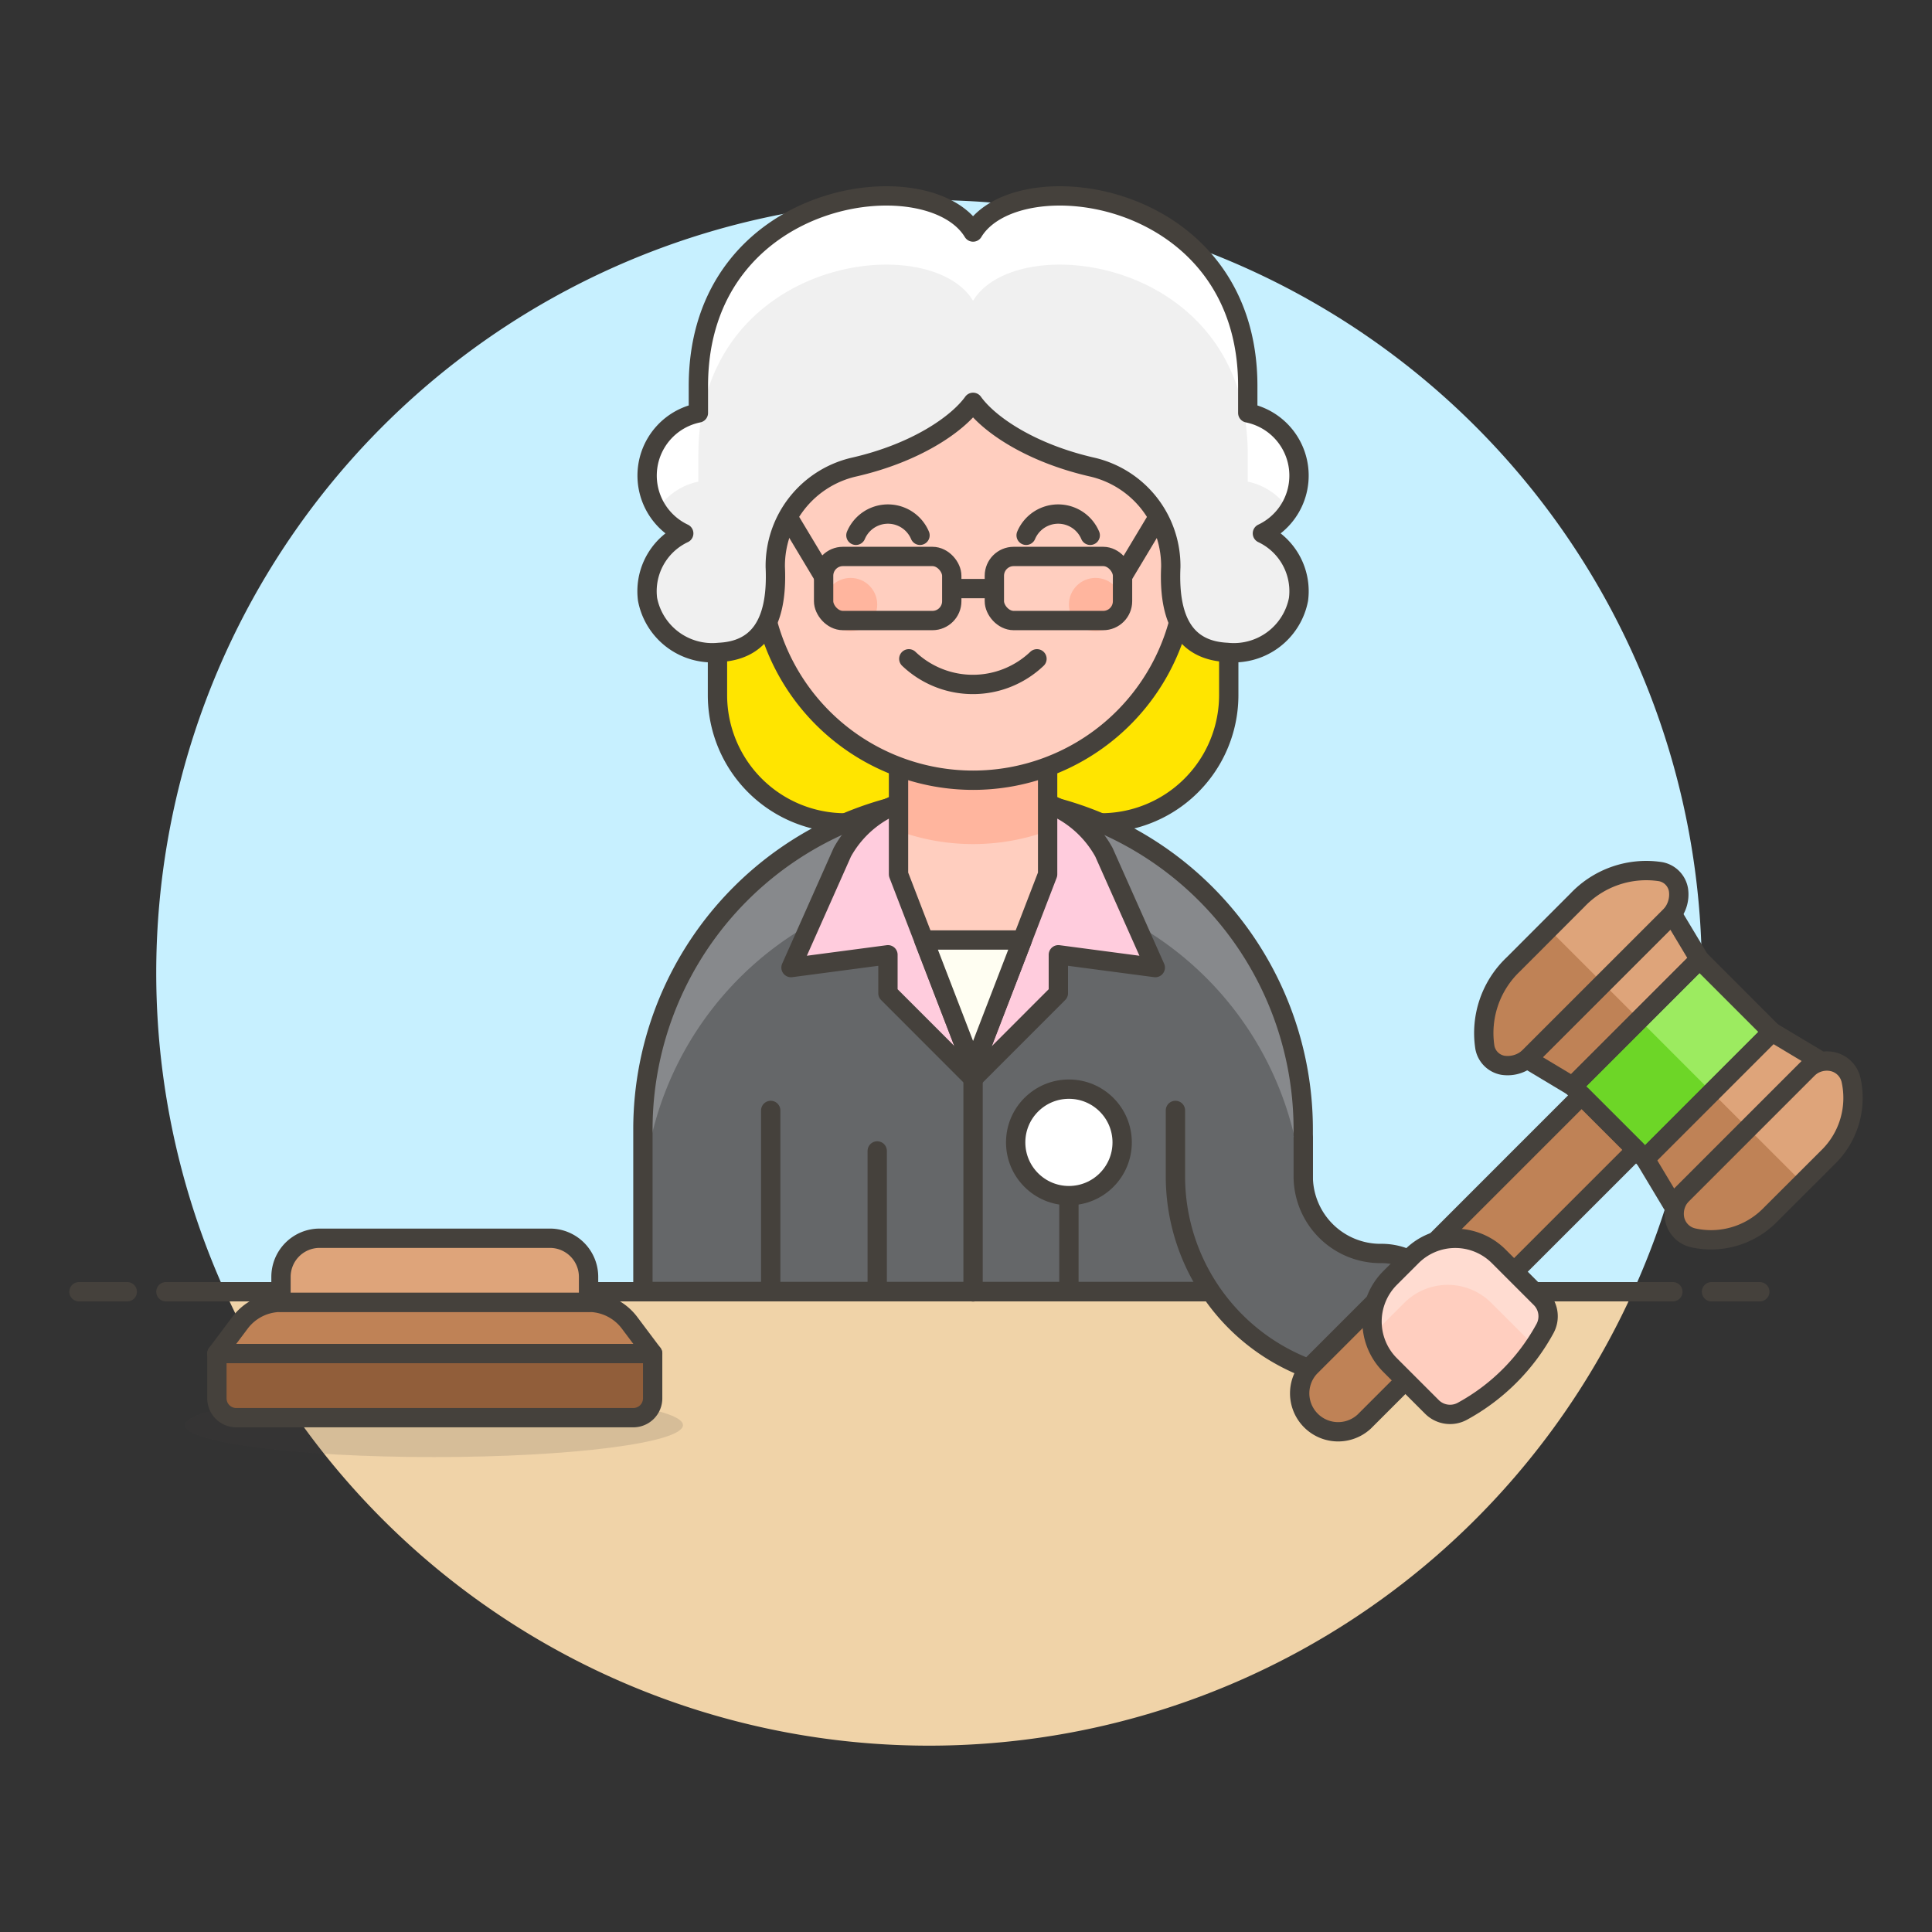 <svg xmlns="http://www.w3.org/2000/svg" viewBox="0 0 100 100"><rect x="0" y="0" width="100" height="100" fill="#333333" stroke="none"/><g class="nc-icon-wrapper"><defs/><path class="a" d="M88.087 50.36a40 40 0 1 0-76.436 16.5h72.872a39.844 39.844 0 0 0 3.564-16.5z" style="" fill="#c7f0ff"/><path class="b" d="M11.651 66.86a40 40 0 0 0 72.872 0z" style="" fill="#f0d3a8"/><g><path class="c" d="M8.587 66.86h78" fill="none" stroke="#45413c" stroke-linejoin="round" stroke-linecap="round"/><path class="c" d="M4.087 66.86h2.5" fill="none" stroke="#45413c" stroke-linejoin="round" stroke-linecap="round"/><path class="c" d="M88.587 66.86h2.5" fill="none" stroke="#45413c" stroke-linejoin="round" stroke-linecap="round"/></g><g><path class="d" d="M50.366 41.212a17.245 17.245 0 0 0-17.089 17.246v8.389h34.178v-8.389a17.245 17.245 0 0 0-17.089-17.246z" style="" fill="#656769"/><path class="e" d="M50.366 11.722a13.232 13.232 0 0 0-13.23 13.23v11.025a6.615 6.615 0 0 0 6.615 6.615h13.23a6.615 6.615 0 0 0 6.619-6.615V24.952a13.232 13.232 0 0 0-13.234-13.23z" stroke="#45413c" stroke-linejoin="round" stroke-linecap="round" fill="#ffe500"/><path class="f" d="M67.455 60.9v-2.442a17.09 17.09 0 1 0-34.178 0v4.388A17.082 17.082 0 0 1 67.346 60.9z" style="" fill="#87898c"/><path class="c" d="M50.366 41.212a17.245 17.245 0 0 0-17.089 17.246v8.389h34.178v-8.389a17.245 17.245 0 0 0-17.089-17.246z" fill="none" stroke="#45413c" stroke-linejoin="round" stroke-linecap="round"/><path class="g" d="M91.628 62.883a4.284 4.284 0 0 1-4 1.185 1.259 1.259 0 0 1-.939-.938 1.431 1.431 0 0 1 .4-1.333l6.448-6.448a1.431 1.431 0 0 1 1.333-.395 1.258 1.258 0 0 1 .938.938 4.284 4.284 0 0 1-1.184 4z" style="" fill="#bf8256"/><path class="g" d="M86.557 62.325L85.15 59.98l6.566-6.567 2.346 1.407-7.505 7.505z" style="" fill="#bf8256"/><path class="h" d="M81.397 56.227l6.567-6.567 3.752 3.753-6.566 6.567z" style="" fill="#6dd627"/><path class="g" d="M81.397 56.228l-2.345-1.408 7.505-7.504 1.407 2.345-6.567 6.567z" style="" fill="#bf8256"/><path class="g" d="M78.328 49.916a4.9 4.9 0 0 0-1.473 4.284 1.155 1.155 0 0 0 .938.939 1.639 1.639 0 0 0 1.429-.492l7.165-7.164a1.638 1.638 0 0 0 .49-1.429 1.152 1.152 0 0 0-.938-.939 4.907 4.907 0 0 0-4.287 1.473z" style="" fill="#bf8256"/><path class="i" d="M93.292 61.219l1.328-1.328a4.284 4.284 0 0 0 1.184-4 1.256 1.256 0 0 0-.938-.938 1.431 1.431 0 0 0-1.333.395l-3.056 3.056z" style="" fill="#dea47a"/><path class="i" d="M88.601 56.529l1.876 1.876 3.585-3.585-2.345-1.407-3.116 3.116z" style="" fill="#dea47a"/><path class="j" d="M84.849 52.776l3.115-3.115 3.753 3.752L88.6 56.53z" style="" fill="#9ceb60"/><path class="i" d="M82.972 50.9l1.877 1.876 3.115-3.115-1.407-2.345-3.585 3.584z" style="" fill="#dea47a"/><path class="i" d="M85.939 45.118a4.909 4.909 0 0 0-4.287 1.473l-1.494 1.495 2.814 2.814 3.414-3.415a1.633 1.633 0 0 0 .491-1.428 1.152 1.152 0 0 0-.938-.939z" style="" fill="#dea47a"/><path class="c" d="M50.366 51.612v15.257" fill="none" stroke="#45413c" stroke-linejoin="round" stroke-linecap="round"/><path class="c" d="M39.892 66.847v-9.371" fill="none" stroke="#45413c" stroke-linejoin="round" stroke-linecap="round"/><path class="c" d="M45.405 66.847v-7.275" fill="none" stroke="#45413c" stroke-linejoin="round" stroke-linecap="round"/><path class="c" d="M55.327 66.847v-4.961" fill="none" stroke="#45413c" stroke-linejoin="round" stroke-linecap="round"/><path class="k" d="M67.455 58.909V60.9a4 4 0 0 0 4 3.98 3.317 3.317 0 1 1 0 6.633A10.625 10.625 0 0 1 60.84 60.9v-3.424" stroke="#45413c" stroke-linejoin="round" stroke-linecap="round" fill="#656769"/><path class="l" d="M70.609 73.583a1.99 1.99 0 0 1-2.809-2.815L81.866 56.7l2.815 2.814z" stroke="#45413c" stroke-linejoin="round" stroke-linecap="round" fill="#bf8256"/><path class="c" d="M81.397 56.228l-2.345-1.408 7.505-7.504 1.407 2.345-6.567 6.567z" fill="none" stroke="#45413c" stroke-linejoin="round" stroke-linecap="round"/><path class="c" d="M86.557 62.325L85.15 59.98l6.566-6.567 2.346 1.407-7.505 7.505z" fill="none" stroke="#45413c" stroke-linejoin="round" stroke-linecap="round"/><path class="c" d="M91.628 62.883a4.284 4.284 0 0 1-4 1.185 1.259 1.259 0 0 1-.939-.938 1.431 1.431 0 0 1 .4-1.333l6.448-6.448a1.431 1.431 0 0 1 1.333-.395 1.258 1.258 0 0 1 .938.938 4.284 4.284 0 0 1-1.184 4z" fill="none" stroke="#45413c" stroke-linejoin="round" stroke-linecap="round"/><path class="c" d="M78.328 49.916a4.9 4.9 0 0 0-1.473 4.284 1.155 1.155 0 0 0 .938.939 1.639 1.639 0 0 0 1.429-.492l7.165-7.164a1.638 1.638 0 0 0 .49-1.429 1.152 1.152 0 0 0-.938-.939 4.907 4.907 0 0 0-4.287 1.473z" fill="none" stroke="#45413c" stroke-linejoin="round" stroke-linecap="round"/><path class="c" d="M81.397 56.227l6.567-6.567 3.752 3.753-6.566 6.567z" fill="none" stroke="#45413c" stroke-linejoin="round" stroke-linecap="round"/><path class="m" d="M75.689 73.048a1.328 1.328 0 0 1-1.573-.227l-2.169-2.169a3.185 3.185 0 0 1 0-4.5l1.126-1.125a3.183 3.183 0 0 1 4.5 0l2.169 2.169a1.324 1.324 0 0 1 .226 1.572 10.711 10.711 0 0 1-4.279 4.28z" style="" fill="#ffcebf"/><path class="n" d="M79.745 67.193l-2.169-2.169a3.183 3.183 0 0 0-4.5 0l-1.126 1.125a3.183 3.183 0 0 0-.846 2.988 3.181 3.181 0 0 1 .456-.576l1.126-1.126a3.185 3.185 0 0 1 4.5 0l2.169 2.165.062.068a10.555 10.555 0 0 0 .554-.907 1.324 1.324 0 0 0-.226-1.568z" style="" fill="#ffdcd1"/><path class="c" d="M75.689 73.048a1.328 1.328 0 0 1-1.573-.227l-2.169-2.169a3.185 3.185 0 0 1 0-4.5l1.126-1.125a3.183 3.183 0 0 1 4.5 0l2.169 2.169a1.324 1.324 0 0 1 .226 1.572 10.711 10.711 0 0 1-4.279 4.28z" fill="none" stroke="#45413c" stroke-linejoin="round" stroke-linecap="round"/><ellipse class="o" cx="22.462" cy="73.764" rx="12.888" ry="1.654" fill="#45413c" opacity="0.15"/><path class="l" d="M33.781 70.061H11.227l1.194-1.592a2.654 2.654 0 0 1 2.123-1.061h15.92a2.654 2.654 0 0 1 2.123 1.061z" stroke="#45413c" stroke-linejoin="round" stroke-linecap="round" fill="#bf8256"/><path class="p" d="M30.464 67.408h-15.92v-1.317a2 2 0 0 1 2-2h11.92a2 2 0 0 1 2 2z" stroke="#45413c" stroke-linejoin="round" stroke-linecap="round" fill="#dea47a"/><path class="q" d="M32.781 73.378H12.227a1 1 0 0 1-1-1v-2.317h22.554v2.317a1 1 0 0 1-1 1z" stroke="#45413c" stroke-linejoin="round" stroke-linecap="round" fill="#915e3a"/><path class="r" d="M57.139 44.112a5.563 5.563 0 0 0-3.314-2.653 7.156 7.156 0 0 1-3.457 1.133 7.156 7.156 0 0 1-3.457-1.133 5.563 5.563 0 0 0-3.314 2.653l-2.654 5.97 5.017-.663v1.99l4.41 4.413 4.41-4.413v-1.99l5.017.663z" stroke="#45413c" stroke-linejoin="round" stroke-linecap="round" fill="#fcd"/><path class="m" d="M46.507 39.285v5.97l3.859 10.016 3.859-10.016v-5.97h-7.718z" style="" fill="#ffcebf"/><path class="s" d="M46.507 43.012a11.324 11.324 0 0 0 7.718 0v-3.727h-7.718z" style="" fill="#ffb59e"/><path class="c" d="M46.507 39.285v5.97l3.859 10.016 3.859-10.016v-5.97h-7.718z" fill="none" stroke="#45413c" stroke-linejoin="round" stroke-linecap="round"/><path class="t" d="M61.391 26.605v-2.756c0-.258-.021-.51-.039-.764-1.461.741-12.521-2.3-14.929-5.3-.465 2.887-2.961 7.166-5.98 7.166a6.072 6.072 0 0 1-1.1-.105v1.758a2.2 2.2 0 1 0 0 4.41c.046 0 .089-.01.135-.013a11.011 11.011 0 0 0 21.78 0c.046 0 .089.013.135.013a2.2 2.2 0 0 0 0-4.41z" stroke="#45413c" stroke-linejoin="round" stroke-linecap="round" fill="#ffcebf"/><path class="c" d="M47.04 34.1a4.809 4.809 0 0 0 6.633 0" fill="none" stroke="#45413c" stroke-linejoin="round" stroke-linecap="round"/><path class="c" d="M56.43 27.708a1.8 1.8 0 0 0-3.317 0" fill="none" stroke="#45413c" stroke-linejoin="round" stroke-linecap="round"/><path class="c" d="M47.619 27.708a1.8 1.8 0 0 0-3.317 0" fill="none" stroke="#45413c" stroke-linejoin="round" stroke-linecap="round"/><circle class="s" cx="44.027" cy="31.291" r="1.378" style="" fill="#ffb59e"/><circle class="s" cx="56.705" cy="31.291" r="1.378" style="" fill="#ffb59e"/><rect class="u" x="42.63" y="28.802" width="6.633" height="3.317" rx="1" fill="none" stroke="#45413c" stroke-linejoin="round"/><path class="u" d="M42.632 29.835l-1.845-3.075" fill="none" stroke="#45413c" stroke-linejoin="round"/><rect class="u" x="51.468" y="28.802" width="6.634" height="3.317" rx="1" fill="none" stroke="#45413c" stroke-linejoin="round"/><path class="u" d="M58.1 29.835l1.845-3.075" fill="none" stroke="#45413c" stroke-linejoin="round"/><path class="u" d="M49.265 30.465h2.203" fill="none" stroke="#45413c" stroke-linejoin="round"/><path class="v" d="M65.342 27.608a3.309 3.309 0 0 0-.758-6.235V19.98c0-10.211-11.956-11.716-14.218-7.97-2.266-3.746-14.218-2.241-14.218 7.97v1.393a3.309 3.309 0 0 0-.758 6.235 3.31 3.31 0 0 0-1.9 2.985 3.258 3.258 0 0 0 .028.433 3.41 3.41 0 0 0 3.7 2.742c1.941-.093 3.05-1.368 2.91-4.417a5.253 5.253 0 0 1 4.015-5.161c3.262-.734 5.418-2.242 6.223-3.365.8 1.123 2.961 2.631 6.223 3.365a5.253 5.253 0 0 1 4.011 5.161c-.14 3.049.969 4.324 2.91 4.417a3.41 3.41 0 0 0 3.7-2.742 3.258 3.258 0 0 0 .028-.433 3.31 3.31 0 0 0-1.896-2.985z" style="" fill="#f0f0f0"/><path class="w" d="M36.148 24.93v-1.394c0-10.21 11.956-11.715 14.218-7.969 2.262-3.746 14.218-2.241 14.218 7.969v1.394a3.318 3.318 0 0 1 2.133 1.47 3.266 3.266 0 0 0 .52-1.774 3.318 3.318 0 0 0-2.653-3.25V19.98c0-10.211-11.956-11.716-14.218-7.97-2.266-3.746-14.218-2.241-14.218 7.97v1.393a3.318 3.318 0 0 0-2.653 3.25 3.266 3.266 0 0 0 .52 1.774 3.318 3.318 0 0 1 2.133-1.467z" style="" fill="#fff"/><path class="c" d="M65.342 27.608a3.309 3.309 0 0 0-.758-6.235V19.98c0-10.211-11.956-11.716-14.218-7.97-2.266-3.746-14.218-2.241-14.218 7.97v1.393a3.309 3.309 0 0 0-.758 6.235 3.31 3.31 0 0 0-1.9 2.985 3.258 3.258 0 0 0 .028.433 3.41 3.41 0 0 0 3.7 2.742c1.941-.093 3.05-1.368 2.91-4.417a5.253 5.253 0 0 1 4.015-5.161c3.262-.734 5.418-2.242 6.223-3.365.8 1.123 2.961 2.631 6.223 3.365a5.253 5.253 0 0 1 4.011 5.161c-.14 3.049.969 4.324 2.91 4.417a3.41 3.41 0 0 0 3.7-2.742 3.258 3.258 0 0 0 .028-.433 3.31 3.31 0 0 0-1.896-2.985z" fill="none" stroke="#45413c" stroke-linejoin="round" stroke-linecap="round"/><path class="x" d="M52.914 48.656h-5.096l2.548 6.615 2.548-6.615z" stroke="#45413c" stroke-linejoin="round" stroke-linecap="round" fill="#fffef2"/><circle class="y" cx="55.327" cy="59.13" r="2.756" stroke="#45413c" stroke-linejoin="round" stroke-linecap="round" fill="#fff"/></g></g></svg>